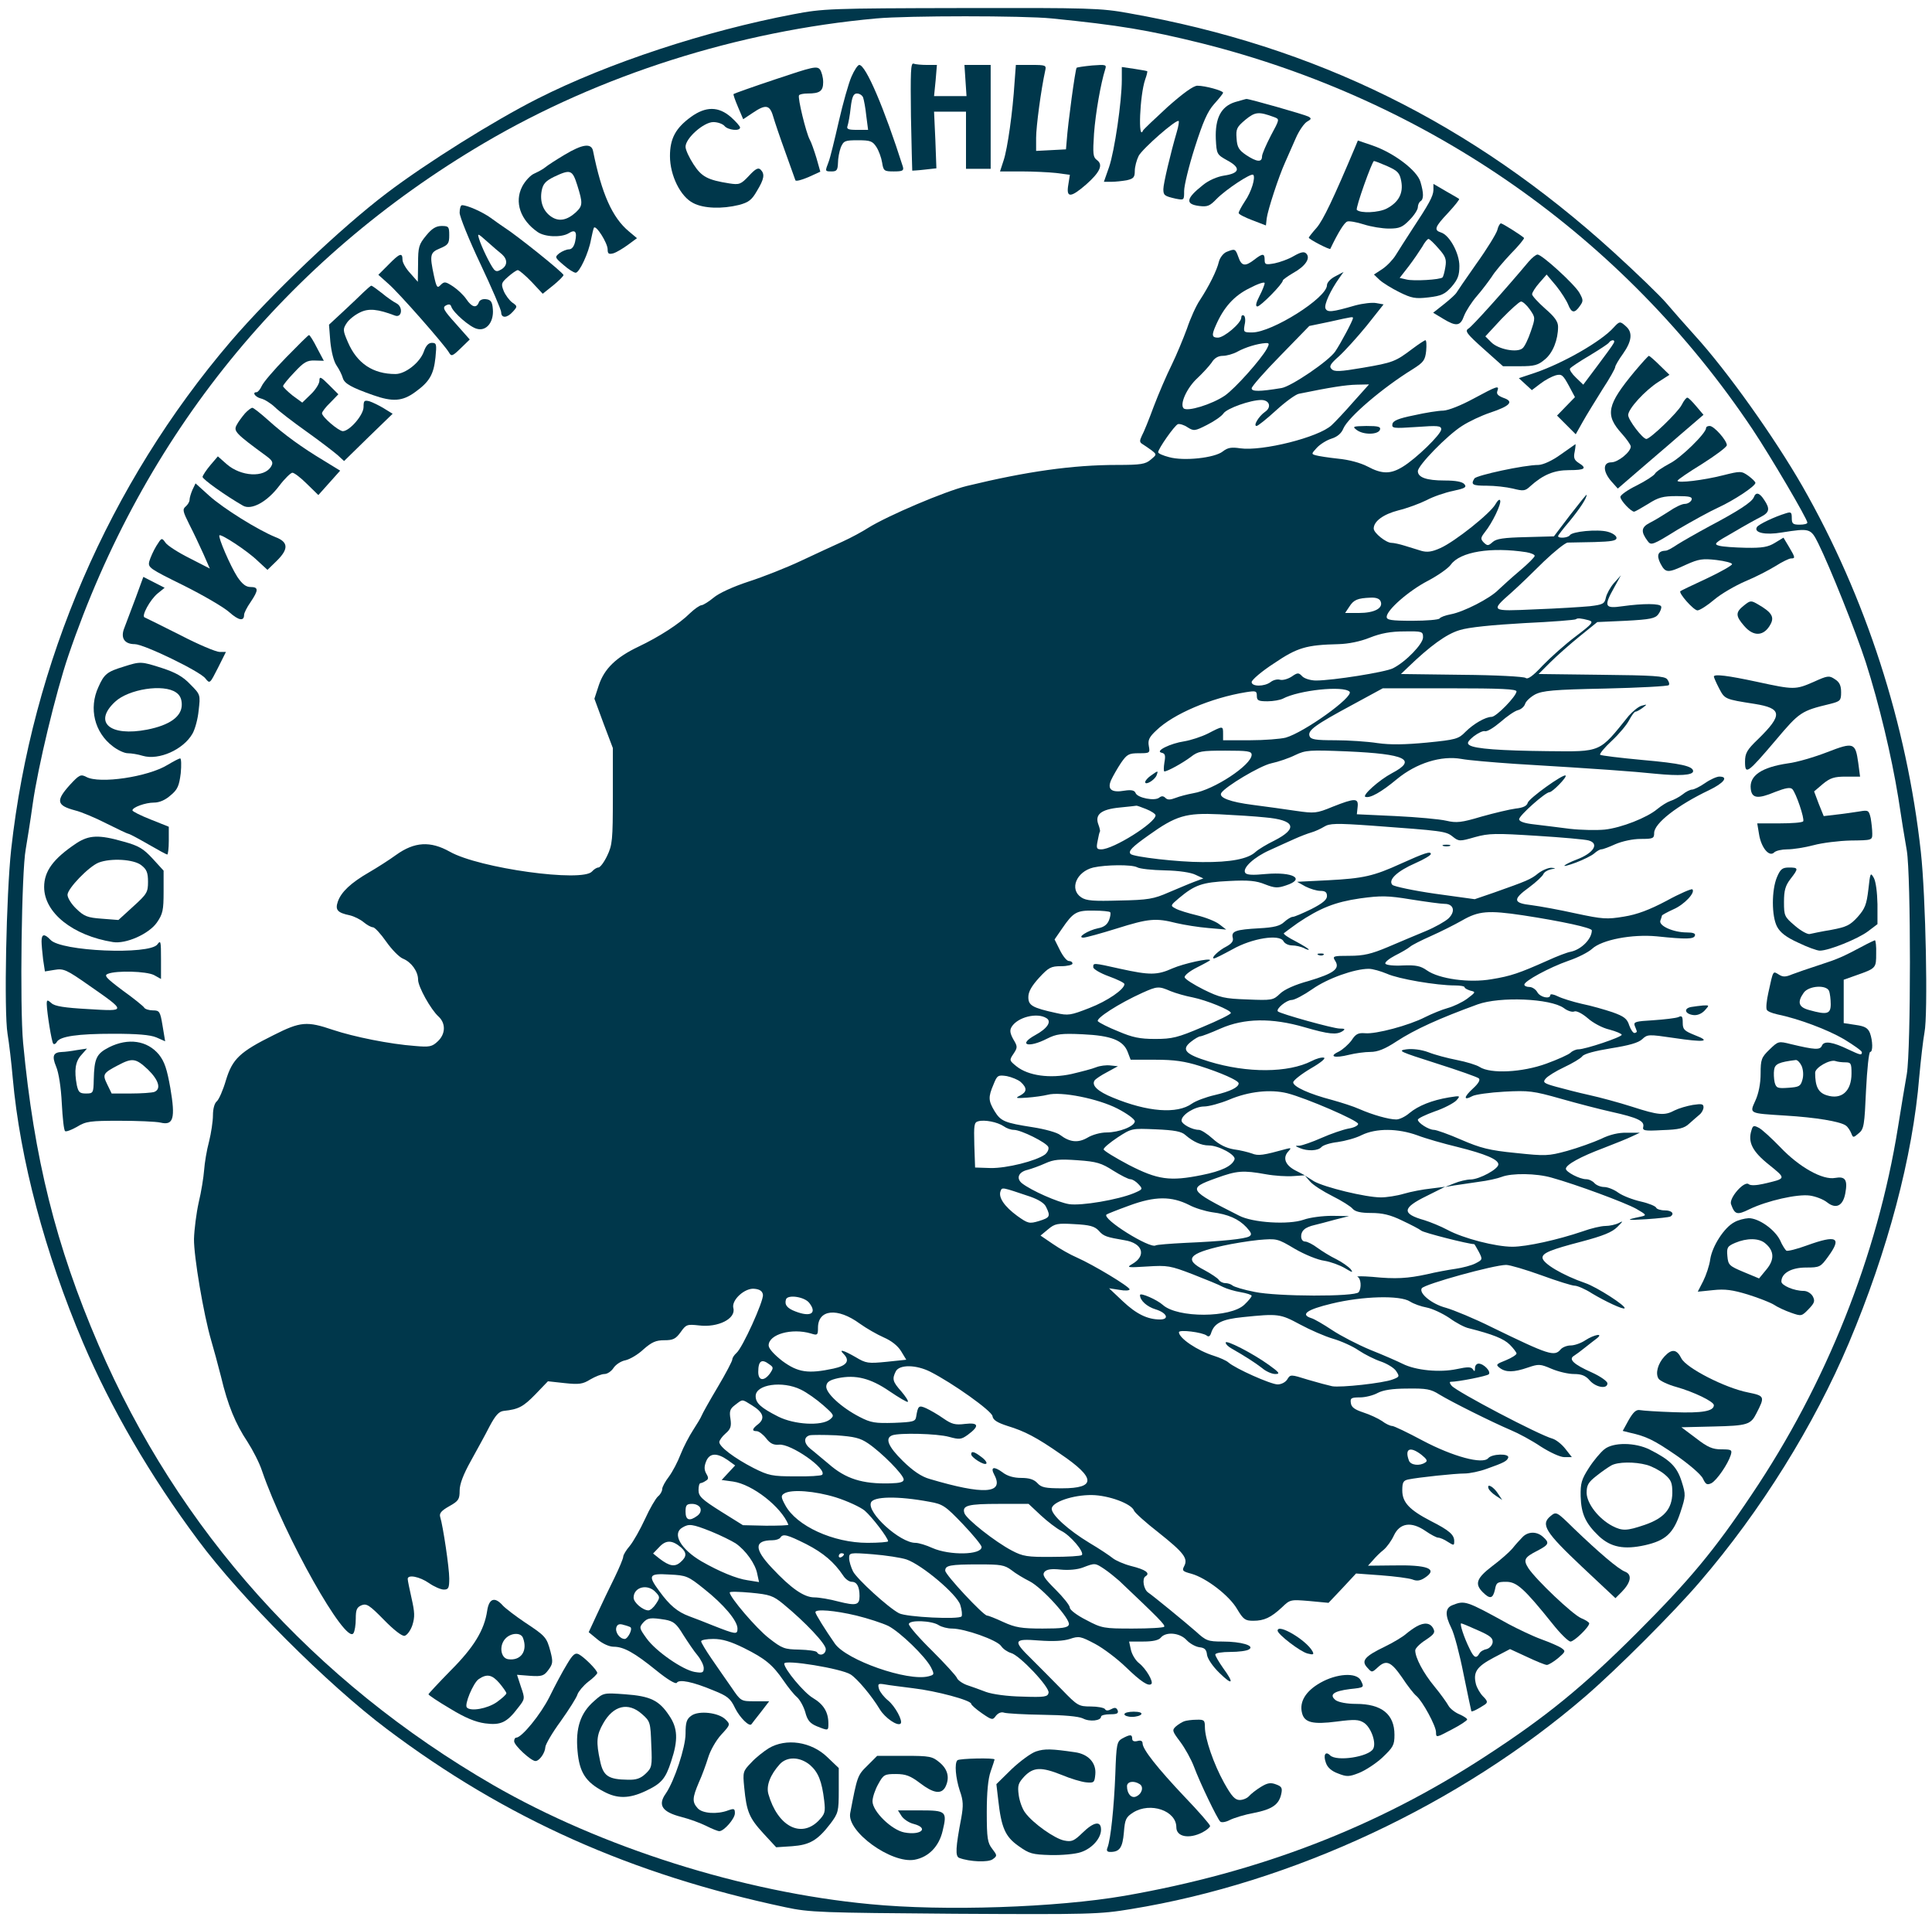 <svg version="1.0" xmlns="http://www.w3.org/2000/svg"
 width="744pt" height="738pt" viewBox="0 0 744 738"
 preserveAspectRatio="xMidYMid meet">
<g transform="translate(0,738) scale(0.1,-0.1)"
fill="#00374b" stroke="none">
<path d="M3055 7325 c-337 -64 -712 -187 -985 -325 -168 -85 -427 -247 -580
-363 -177 -134 -445 -389 -602 -572 -468 -548 -765 -1235 -845 -1955 -19 -176
-28 -624 -14 -710 6 -36 15 -112 20 -170 28 -313 124 -674 271 -1020 107 -251
258 -512 443 -760 164 -221 498 -555 727 -727 457 -344 941 -560 1535 -686 93
-20 137 -21 651 -25 520 -3 559 -2 679 18 622 101 1267 403 1749 818 121 104
343 326 442 442 235 273 440 603 574 920 149 353 246 717 271 1025 6 66 15
143 20 170 14 68 5 524 -14 695 -54 492 -212 981 -456 1408 -108 188 -290 444
-414 580 -38 42 -88 99 -111 126 -23 27 -114 115 -203 196 -546 496 -1146 792
-1865 919 -109 20 -153 21 -645 20 -504 -1 -534 -2 -648 -24z m995 -16 c261
-26 372 -45 575 -95 878 -220 1627 -744 2124 -1487 70 -105 211 -345 211 -359
0 -5 -13 -8 -30 -8 -26 0 -30 4 -30 26 0 22 -3 24 -22 18 -46 -14 -106 -43
-112 -53 -14 -22 32 -32 96 -21 108 17 111 16 140 -42 45 -91 144 -338 183
-458 51 -159 99 -360 125 -520 11 -74 26 -166 33 -205 16 -96 16 -764 0 -860
-7 -38 -22 -131 -34 -205 -79 -493 -276 -988 -564 -1415 -143 -214 -240 -330
-440 -530 -209 -209 -351 -325 -585 -477 -417 -272 -868 -446 -1390 -537 -261
-45 -693 -60 -980 -32 -490 46 -1035 219 -1450 458 -692 400 -1214 982 -1521
1696 -164 381 -248 718 -290 1162 -13 139 -6 660 10 745 5 30 18 109 27 175
20 142 89 429 137 570 289 849 838 1525 1601 1974 445 262 979 432 1511 480
120 11 567 11 675 0z"/>
<path d="M3508 6933 c2 -115 5 -209 5 -210 1 0 23 1 48 4 l45 5 -4 109 -5 109
62 0 61 0 0 -110 0 -110 48 0 47 0 0 200 0 200 -51 0 -50 0 4 -60 4 -60 -62 0
-63 0 6 60 5 60 -38 0 c-21 0 -44 2 -52 5 -11 4 -12 -33 -10 -202z"/>
<path d="M2987 7075 c-87 -29 -160 -55 -162 -57 -2 -2 6 -24 17 -50 l20 -47
36 24 c50 34 66 32 79 -12 6 -21 27 -83 47 -138 20 -55 37 -104 39 -109 2 -5
24 1 50 12 l46 21 -15 53 c-9 29 -20 61 -26 71 -14 26 -47 161 -41 170 2 4 17
7 33 7 47 0 60 9 60 44 0 18 -6 39 -12 48 -12 15 -28 11 -171 -37z"/>
<path d="M3279 7085 c-11 -25 -33 -103 -49 -173 -16 -70 -33 -140 -39 -155
-14 -37 -15 -37 12 -37 19 0 23 5 24 33 0 17 5 44 11 60 11 25 16 27 66 27 47
0 56 -3 71 -26 9 -14 19 -41 22 -60 5 -32 8 -34 45 -34 34 0 39 3 35 18 -72
226 -143 392 -168 392 -6 0 -19 -20 -30 -45z m45 -81 c3 -9 9 -40 12 -70 l7
-54 -43 0 c-34 0 -41 3 -36 16 3 9 9 40 12 70 5 42 11 54 24 54 10 0 21 -7 24
-16z"/>
<path d="M3907 7063 c-7 -113 -27 -255 -42 -300 l-14 -43 82 0 c45 0 106 -3
134 -6 l53 -7 -6 -38 c-9 -52 9 -51 69 1 54 48 66 76 41 94 -15 11 -16 24 -11
102 6 80 26 193 43 247 6 18 3 19 -50 15 -31 -3 -58 -7 -60 -9 -5 -4 -34 -218
-38 -279 l-3 -35 -57 -3 -58 -3 0 50 c0 44 19 186 35 259 5 21 2 22 -54 22
l-59 0 -5 -67z"/>
<path d="M4320 7072 c0 -82 -28 -274 -49 -335 l-20 -57 28 0 c16 0 43 3 60 6
26 6 31 11 31 36 0 16 7 42 15 58 15 28 146 143 154 134 2 -2 -1 -21 -7 -41
-24 -82 -52 -200 -52 -221 0 -24 4 -27 48 -37 32 -6 32 -6 32 30 0 20 18 95
41 167 32 100 49 139 75 168 19 21 34 40 34 43 0 8 -69 27 -99 27 -15 0 -54
-28 -115 -82 -50 -46 -92 -86 -94 -90 -20 -46 -13 135 8 196 6 16 9 30 8 32
-2 1 -24 5 -50 9 l-48 7 0 -50z"/>
<path d="M4756 6987 c-54 -17 -77 -62 -74 -142 3 -59 4 -60 45 -83 52 -28 48
-49 -13 -58 -26 -4 -59 -18 -81 -36 -66 -52 -70 -74 -15 -81 32 -4 41 0 67 27
35 36 133 101 141 93 10 -10 -7 -66 -32 -102 -13 -20 -24 -40 -24 -45 0 -5 24
-17 53 -28 l52 -20 3 27 c4 32 46 161 71 216 10 22 28 64 41 93 13 30 33 58
44 64 16 9 17 12 5 19 -15 8 -230 69 -239 68 -3 0 -22 -6 -44 -12z m151 -58
c21 -8 21 -8 -13 -71 -18 -35 -34 -71 -34 -80 0 -24 -20 -22 -61 5 -28 19 -35
30 -37 64 -3 37 1 44 34 72 38 31 51 32 111 10z"/>
<path d="M2661 6930 c-59 -43 -81 -83 -81 -151 0 -75 41 -157 90 -181 40 -21
111 -23 176 -7 37 10 49 19 69 54 28 46 31 65 14 82 -9 9 -20 3 -45 -24 -31
-33 -37 -35 -76 -29 -82 13 -106 25 -137 73 -17 26 -31 56 -31 68 0 33 70 95
107 95 17 0 36 -7 43 -15 13 -16 60 -21 60 -6 0 5 -16 23 -35 40 -48 42 -97
42 -154 1z"/>
<path d="M5220 6817 c-86 -204 -124 -283 -149 -313 -17 -19 -31 -37 -31 -39 0
-6 81 -48 83 -43 31 65 54 101 65 105 7 3 36 -2 64 -11 28 -9 71 -16 97 -16
40 0 52 5 79 33 18 18 32 40 32 49 0 9 5 20 10 23 13 8 13 31 0 75 -13 44
-103 112 -185 140 l-56 19 -9 -22z m123 -77 c40 -18 47 -26 53 -57 9 -47 -10
-82 -56 -106 -31 -16 -101 -19 -115 -5 -6 6 59 188 66 188 4 0 27 -9 52 -20z"/>
<path d="M2174 6784 c-32 -19 -66 -41 -74 -48 -8 -7 -27 -17 -42 -24 -15 -6
-36 -29 -47 -50 -31 -60 -7 -129 59 -175 28 -20 92 -22 120 -5 25 16 33 6 25
-31 -4 -20 -13 -31 -24 -31 -9 0 -26 -7 -37 -15 -18 -15 -18 -16 16 -45 19
-17 40 -30 47 -30 14 0 50 76 59 128 4 20 9 41 11 45 8 13 53 -59 53 -83 0
-17 4 -20 23 -15 12 4 37 19 56 33 l34 25 -31 26 c-64 53 -105 145 -138 309
-6 32 -40 28 -110 -14z m49 -117 c22 -70 21 -79 -5 -104 -34 -31 -65 -37 -94
-18 -32 21 -46 58 -38 101 5 26 15 37 47 53 64 30 71 28 90 -32z"/>
<path d="M5520 6648 c-1 -24 -17 -53 -85 -156 -22 -34 -49 -76 -60 -94 -11
-18 -34 -42 -52 -54 l-32 -21 22 -21 c12 -11 46 -32 76 -47 47 -23 61 -26 112
-20 50 6 63 12 89 41 24 28 30 44 30 80 0 49 -38 119 -71 129 -28 9 -24 21 28
76 25 27 44 51 42 53 -2 2 -25 15 -51 30 l-48 28 0 -24z m20 -225 c27 -30 31
-42 26 -71 -3 -19 -8 -37 -11 -40 -9 -9 -112 -15 -139 -8 l-26 6 35 45 c19 25
42 59 52 75 9 17 20 30 24 30 4 0 21 -16 39 -37z"/>
<path d="M1770 6561 c0 -15 36 -104 80 -197 44 -93 80 -177 80 -186 0 -24 23
-23 45 2 18 20 18 21 -2 35 -11 8 -26 28 -33 44 -11 28 -10 32 16 55 16 14 33
26 38 26 5 0 29 -20 53 -45 l43 -46 40 32 c22 18 40 36 40 40 0 9 -184 156
-229 184 -9 6 -32 22 -51 36 -32 23 -90 49 -111 49 -5 0 -9 -13 -9 -29z m163
-160 c22 -20 22 -43 -2 -58 -15 -9 -21 -9 -29 0 -14 17 -48 87 -57 117 -7 23
-6 23 31 -10 21 -19 47 -41 57 -49z"/>
<path d="M5766 6494 c-4 -14 -40 -73 -81 -130 -40 -57 -75 -108 -77 -112 -2
-4 -22 -23 -46 -42 l-43 -34 38 -23 c51 -31 67 -29 81 11 7 18 29 53 50 77 21
24 46 58 57 74 10 17 43 56 73 88 31 31 53 59 51 61 -13 12 -83 56 -89 56 -4
0 -11 -12 -14 -26z"/>
<path d="M1641 6473 c-28 -34 -31 -44 -31 -108 l-1 -70 -29 33 c-17 18 -30 41
-30 52 0 29 -11 25 -54 -19 l-39 -39 38 -34 c41 -35 217 -236 234 -265 9 -16
13 -15 45 16 l35 34 -54 61 c-47 52 -52 62 -38 70 12 6 18 5 21 -5 8 -23 72
-79 99 -85 36 -10 65 26 61 75 -2 29 -8 37 -26 39 -13 2 -25 -3 -28 -12 -9
-24 -27 -19 -48 12 -10 15 -33 37 -51 49 -29 19 -34 20 -48 6 -13 -14 -16 -10
-26 36 -17 80 -15 89 24 105 31 13 35 19 35 50 0 33 -2 36 -29 36 -22 0 -38
-10 -60 -37z"/>
<path d="M4723 6410 c-12 -5 -25 -22 -29 -37 -8 -35 -39 -96 -73 -148 -15 -22
-37 -71 -50 -110 -14 -38 -40 -101 -59 -140 -19 -38 -50 -110 -69 -160 -18
-49 -39 -101 -46 -113 -9 -19 -9 -25 3 -32 8 -5 24 -16 35 -24 20 -16 20 -16
-4 -36 -20 -17 -38 -20 -128 -20 -173 0 -349 -25 -580 -81 -85 -21 -304 -114
-381 -162 -20 -13 -64 -37 -97 -52 -33 -15 -105 -48 -160 -74 -55 -26 -146
-62 -202 -80 -61 -20 -115 -45 -135 -62 -18 -15 -39 -28 -46 -29 -7 0 -27 -14
-45 -31 -41 -41 -119 -91 -199 -129 -86 -41 -131 -85 -152 -148 l-17 -52 35
-95 36 -95 0 -185 c0 -170 -2 -188 -22 -230 -12 -25 -27 -45 -34 -45 -6 0 -17
-7 -24 -15 -36 -43 -435 12 -548 76 -75 42 -136 38 -206 -12 -26 -19 -73 -49
-104 -67 -71 -41 -108 -76 -121 -113 -11 -32 -2 -43 46 -53 17 -4 41 -16 54
-27 12 -10 28 -19 35 -19 7 0 30 -25 51 -55 21 -30 50 -60 65 -66 32 -13 58
-49 58 -81 0 -27 49 -115 79 -142 28 -26 27 -67 -3 -95 -22 -21 -32 -23 -88
-18 -96 7 -235 35 -316 62 -100 34 -125 32 -228 -20 -131 -65 -159 -92 -184
-174 -11 -38 -27 -74 -35 -81 -9 -7 -15 -29 -15 -54 0 -23 -7 -69 -15 -101 -9
-33 -17 -82 -19 -110 -2 -27 -11 -84 -21 -125 -9 -41 -17 -104 -18 -140 -1
-66 37 -291 66 -390 9 -30 26 -93 38 -140 26 -110 56 -182 102 -251 20 -31 46
-81 56 -112 87 -253 323 -671 352 -625 5 7 9 32 9 56 0 35 4 44 23 52 19 7 30
0 85 -56 38 -39 70 -64 80 -62 9 2 23 20 30 41 10 32 9 50 -3 103 -8 36 -15
69 -15 75 0 18 46 9 82 -16 20 -14 46 -25 57 -25 18 0 21 6 21 43 0 41 -24
202 -35 237 -4 14 5 24 35 41 36 20 40 27 40 60 0 25 14 62 43 114 23 42 56
101 72 133 23 43 36 58 55 60 57 6 75 16 121 63 l49 51 64 -7 c56 -6 70 -4 99
14 19 11 43 21 55 21 11 0 27 11 35 24 9 13 29 26 46 29 17 4 48 22 69 42 32
28 48 35 80 35 34 0 44 5 63 31 21 30 25 31 71 26 73 -9 143 26 132 67 -8 31
45 79 82 74 20 -2 30 -9 32 -23 3 -24 -79 -205 -102 -224 -9 -8 -16 -19 -16
-25 0 -6 -25 -54 -56 -106 -31 -52 -59 -102 -62 -110 -3 -8 -18 -33 -33 -56
-15 -23 -37 -65 -48 -93 -11 -29 -31 -67 -45 -86 -14 -18 -26 -40 -26 -48 0
-8 -7 -21 -16 -28 -9 -8 -32 -47 -50 -87 -19 -41 -45 -87 -59 -104 -14 -16
-25 -35 -25 -41 0 -7 -15 -43 -34 -82 -19 -38 -49 -101 -67 -140 l-32 -69 34
-28 c19 -16 45 -28 62 -28 39 0 80 -23 164 -91 43 -35 75 -54 79 -48 9 15 62
4 141 -29 55 -22 66 -31 84 -69 18 -36 55 -73 63 -61 1 2 17 22 35 45 l33 43
-55 0 c-54 0 -54 0 -90 53 -20 28 -54 78 -77 111 -22 32 -40 62 -40 67 0 5 21
9 47 9 35 0 67 -10 118 -35 82 -41 110 -64 152 -125 17 -25 40 -54 52 -64 12
-11 26 -37 32 -58 8 -31 18 -43 44 -54 45 -18 45 -18 45 10 0 44 -18 74 -60
99 -34 20 -110 111 -110 132 0 17 221 -19 256 -42 26 -17 80 -81 112 -134 20
-33 68 -66 80 -55 10 10 -21 67 -48 89 -15 12 -31 32 -35 44 -6 21 -3 22 22
18 15 -3 65 -9 111 -15 86 -10 222 -46 222 -60 0 -4 18 -20 41 -36 39 -27 42
-27 54 -10 9 11 21 16 32 12 10 -3 77 -7 148 -8 82 -1 138 -6 155 -14 26 -14
70 -9 70 7 0 5 16 9 35 9 26 0 33 3 29 15 -5 11 -11 12 -24 5 -13 -7 -21 -7
-25 0 -3 5 -28 10 -55 10 -46 0 -51 3 -111 65 -35 36 -88 89 -116 117 -74 72
-71 80 28 72 54 -4 94 -2 119 6 35 12 42 10 97 -19 32 -17 86 -58 118 -89 59
-57 88 -76 99 -65 8 9 -21 59 -48 80 -13 10 -27 33 -31 51 l-7 32 55 0 c36 0
59 5 67 15 20 24 73 19 99 -9 13 -14 35 -26 50 -28 20 -2 27 -9 29 -29 2 -15
22 -45 48 -70 51 -50 58 -41 14 19 -16 23 -30 46 -30 52 0 6 26 10 58 10 31 0
64 4 72 10 23 14 -30 30 -102 30 -56 0 -64 3 -102 38 -41 36 -168 140 -185
151 -17 12 -24 53 -10 62 20 12 1 26 -56 40 -27 7 -59 21 -70 30 -11 9 -51 36
-90 59 -81 49 -145 107 -145 131 0 26 83 54 155 53 64 -1 152 -33 162 -60 3
-8 45 -46 94 -84 98 -78 115 -100 99 -130 -9 -17 -6 -20 28 -29 57 -16 146
-84 176 -136 24 -40 31 -45 62 -45 42 0 68 12 111 52 31 30 33 30 105 24 l74
-7 53 56 53 57 96 -7 c53 -4 107 -11 121 -16 17 -7 30 -5 47 6 54 35 12 51
-124 48 l-94 -1 19 21 c10 12 28 30 41 40 13 11 31 36 40 56 23 48 67 54 121
17 20 -14 43 -26 49 -26 7 0 24 -7 37 -16 24 -15 25 -15 25 3 0 24 -19 41 -90
77 -83 43 -110 72 -110 118 0 31 4 38 23 42 38 8 180 23 217 23 19 0 58 8 85
18 68 24 78 30 83 43 5 17 -63 15 -77 -2 -21 -25 -136 6 -253 68 -58 31 -110
56 -117 56 -7 0 -25 8 -39 19 -15 10 -47 25 -72 33 -33 11 -46 20 -48 36 -3
19 1 22 35 22 21 0 52 8 68 17 21 11 56 17 115 17 73 1 90 -2 123 -23 46 -28
202 -106 275 -137 29 -12 81 -40 115 -63 36 -23 75 -41 91 -41 l29 0 -25 32
c-14 18 -36 35 -49 39 -52 14 -370 181 -389 204 -7 8 -9 15 -4 15 29 0 140 22
147 29 10 10 -19 41 -39 41 -8 0 -14 -8 -14 -17 0 -13 -2 -15 -8 -5 -7 10 -20
10 -62 1 -66 -14 -158 -5 -208 20 -20 10 -77 35 -125 54 -48 20 -114 54 -147
76 -33 22 -69 43 -80 46 -44 14 -18 33 78 56 119 29 264 33 302 8 14 -9 42
-19 64 -23 21 -4 60 -22 87 -40 26 -19 60 -37 76 -40 91 -23 134 -40 157 -63
14 -14 26 -30 26 -34 0 -5 -19 -17 -41 -26 -38 -15 -40 -17 -23 -30 23 -17 53
-17 108 2 41 14 47 14 91 -5 26 -11 64 -20 86 -20 29 0 45 -6 61 -25 24 -27
68 -34 68 -11 0 8 -27 27 -60 42 -70 31 -91 51 -69 64 8 5 27 19 43 32 16 13
36 28 45 35 28 22 -10 15 -44 -7 -16 -11 -42 -20 -56 -20 -15 0 -32 -7 -39
-15 -24 -29 -45 -22 -265 85 -66 33 -146 66 -177 75 -54 14 -105 56 -93 75 10
16 278 90 325 90 14 0 75 -18 136 -40 60 -22 118 -40 128 -40 10 0 41 -13 67
-30 50 -30 120 -63 125 -57 8 8 -107 82 -151 97 -87 30 -165 76 -165 98 0 18
32 31 151 62 83 22 117 36 137 56 23 23 24 25 5 15 -12 -6 -35 -11 -51 -11
-16 0 -55 -9 -88 -21 -94 -32 -215 -59 -270 -59 -64 0 -189 32 -250 65 -26 14
-66 30 -88 37 -89 25 -87 47 7 93 l72 36 -55 -7 c-30 -3 -77 -12 -104 -20 -27
-8 -67 -14 -88 -14 -59 0 -218 39 -258 62 l-35 22 20 -23 c11 -13 50 -38 86
-56 36 -18 71 -40 78 -49 10 -11 31 -16 71 -16 43 0 74 -7 119 -29 34 -16 67
-33 74 -39 9 -8 182 -52 204 -52 1 0 9 -13 18 -30 15 -29 14 -30 -13 -44 -15
-8 -50 -17 -77 -21 -28 -4 -77 -13 -110 -21 -74 -16 -120 -19 -210 -10 -38 3
-64 3 -57 0 13 -6 16 -43 4 -59 -13 -18 -314 -17 -400 1 -42 8 -81 20 -86 25
-6 5 -18 9 -28 9 -9 0 -21 6 -25 13 -4 6 -29 23 -55 37 -80 41 -62 64 72 94
36 8 97 18 136 22 71 6 73 6 140 -34 38 -22 89 -43 114 -46 24 -4 60 -17 80
-29 28 -17 32 -18 21 -3 -8 9 -33 27 -55 38 -23 11 -55 31 -73 44 -17 13 -39
24 -47 24 -19 0 -21 33 -3 47 6 6 23 13 37 16 14 3 50 13 80 21 l55 14 -65 1
c-36 0 -85 -6 -110 -15 -57 -20 -196 -12 -249 16 -196 99 -199 104 -88 144 80
29 103 31 192 15 33 -6 81 -9 105 -7 l45 3 -37 19 c-40 21 -50 50 -25 75 10
11 8 12 -8 8 -91 -25 -109 -28 -134 -18 -14 5 -46 13 -70 16 -29 5 -56 18 -81
41 -21 19 -45 34 -53 34 -26 0 -67 22 -67 36 0 22 51 54 87 54 18 0 62 12 96
26 75 32 159 41 224 25 74 -19 273 -105 273 -118 0 -7 -17 -15 -37 -18 -21 -4
-68 -20 -104 -36 -36 -16 -74 -29 -85 -30 -18 0 -18 -1 1 -9 31 -13 71 -11 84
4 6 7 34 16 62 19 28 4 70 15 93 27 56 27 139 26 214 -1 31 -12 101 -32 155
-45 108 -27 157 -48 157 -67 0 -18 -72 -57 -106 -58 -16 0 -45 -7 -64 -15
l-35 -14 35 6 c19 3 62 9 95 14 33 4 73 13 88 19 39 15 133 14 192 -3 94 -26
283 -96 326 -120 40 -23 41 -25 18 -30 -62 -13 -58 -15 21 -10 47 3 88 8 92
10 18 11 6 24 -21 24 -16 0 -31 5 -33 10 -2 6 -28 17 -59 24 -31 7 -70 22 -87
34 -16 12 -41 22 -55 22 -13 0 -30 7 -37 15 -7 8 -21 15 -32 15 -25 0 -78 28
-78 40 0 16 57 47 145 80 44 17 94 37 110 45 l30 14 -49 0 c-32 1 -67 -7 -101
-24 -29 -13 -87 -34 -130 -46 -73 -20 -84 -20 -198 -8 -102 10 -136 19 -210
51 -48 21 -96 38 -105 38 -20 0 -62 27 -62 39 0 5 29 19 65 32 36 12 73 32 83
42 17 19 16 19 -28 12 -66 -11 -118 -32 -152 -60 -16 -14 -39 -25 -51 -25 -29
0 -92 18 -142 40 -22 10 -69 25 -105 35 -88 23 -150 51 -150 68 0 7 30 31 67
53 40 23 60 40 51 42 -9 2 -30 -4 -47 -13 -90 -46 -248 -47 -395 -2 -92 28
-108 46 -70 76 15 12 31 21 36 21 5 0 40 13 78 30 91 40 197 42 324 5 93 -27
123 -30 146 -15 12 8 9 10 -11 10 -25 0 -229 57 -238 66 -9 9 33 44 53 44 11
0 47 19 80 42 58 41 162 78 217 78 15 0 46 -9 70 -19 44 -20 191 -45 262 -45
20 0 37 -3 37 -7 0 -4 10 -9 22 -13 22 -5 21 -6 -12 -31 -19 -14 -53 -30 -75
-36 -22 -6 -61 -22 -87 -35 -62 -32 -190 -66 -231 -62 -26 2 -36 -2 -52 -27
-12 -16 -34 -36 -50 -44 -40 -19 -16 -26 40 -12 24 6 61 11 82 11 28 0 56 11
100 40 72 47 165 89 313 143 86 31 280 23 332 -14 14 -11 33 -17 41 -13 8 3
30 -8 51 -26 20 -18 57 -38 84 -44 26 -7 47 -16 47 -20 0 -9 -140 -56 -167
-56 -9 0 -23 -6 -30 -13 -7 -7 -49 -26 -93 -42 -93 -34 -215 -40 -257 -13 -12
8 -52 20 -88 27 -36 7 -85 20 -110 30 -27 10 -60 14 -84 11 -36 -5 -26 -9 115
-54 85 -27 159 -53 164 -58 6 -6 -2 -20 -23 -39 -36 -33 -37 -48 -2 -29 11 6
67 14 123 17 94 5 111 3 217 -27 63 -18 152 -41 197 -51 99 -22 126 -35 121
-57 -4 -15 4 -17 74 -13 64 2 84 7 103 25 13 11 30 27 39 34 9 7 16 20 16 29
0 13 -7 14 -41 9 -23 -4 -54 -13 -70 -21 -39 -21 -62 -19 -164 14 -50 16 -124
36 -165 45 -41 9 -99 24 -128 32 -47 13 -52 17 -40 31 7 9 39 29 71 44 32 15
64 34 70 42 7 10 50 21 111 31 69 11 105 21 120 35 20 19 25 19 120 5 120 -18
147 -14 84 10 -42 17 -48 22 -48 48 0 25 -3 29 -17 22 -10 -4 -53 -9 -96 -12
-68 -4 -77 -6 -72 -21 4 -9 7 -18 8 -21 1 -3 -2 -6 -8 -7 -5 -2 -15 12 -21 29
-8 26 -20 35 -65 51 -30 10 -82 25 -117 32 -35 8 -77 21 -93 29 -16 8 -29 10
-29 5 0 -17 -39 -9 -50 11 -6 11 -20 20 -30 20 -11 0 -20 4 -20 9 0 14 96 66
170 92 36 12 77 33 91 46 38 35 154 57 249 48 115 -12 143 -11 147 3 3 8 -7
12 -31 12 -53 0 -110 26 -102 46 3 8 6 17 6 19 0 2 20 13 44 24 42 18 86 65
73 77 -3 3 -48 -16 -99 -44 -66 -35 -114 -53 -164 -61 -66 -11 -82 -10 -185
12 -63 14 -140 28 -171 32 -72 8 -74 22 -9 69 27 20 51 43 54 50 3 8 16 16 29
19 21 4 21 4 2 6 -12 0 -34 -9 -50 -21 -29 -24 -45 -30 -172 -75 l-73 -25
-152 21 c-84 12 -158 28 -165 34 -18 19 18 53 89 84 32 14 59 30 59 35 0 12
-24 4 -115 -37 -105 -48 -145 -57 -280 -64 l-120 -6 32 -18 c18 -9 43 -17 58
-17 18 0 25 -5 25 -20 0 -14 -17 -28 -60 -50 -33 -16 -65 -30 -72 -30 -6 0
-21 -9 -33 -20 -16 -15 -39 -21 -96 -24 -90 -5 -108 -11 -102 -36 4 -13 -4
-23 -24 -34 -30 -15 -62 -46 -48 -46 5 0 36 16 71 35 76 43 180 59 196 32 5
-10 20 -17 34 -17 14 0 34 -5 45 -10 10 -6 19 -8 19 -6 0 3 -23 17 -51 32 -28
14 -48 28 -45 31 3 3 27 20 53 39 86 58 144 81 240 95 81 11 106 11 197 -4 57
-9 115 -17 129 -17 35 0 43 -29 15 -56 -13 -12 -52 -34 -88 -49 -36 -15 -101
-42 -145 -61 -64 -27 -94 -34 -148 -34 -64 0 -67 -1 -55 -20 19 -30 -6 -48
-103 -77 -52 -14 -94 -33 -110 -49 -26 -25 -31 -26 -126 -22 -88 3 -105 7
-168 38 -38 19 -71 40 -73 47 -2 7 19 24 47 38 28 14 51 27 51 28 0 10 -102
-13 -144 -31 -60 -27 -88 -27 -202 -2 -107 24 -104 23 -104 6 0 -7 27 -23 60
-35 33 -12 60 -25 60 -30 0 -20 -65 -65 -135 -92 -72 -28 -81 -30 -129 -19
-91 20 -106 29 -106 61 0 21 13 43 41 74 37 40 46 45 85 45 24 0 44 5 44 10 0
6 -6 10 -14 10 -8 0 -23 19 -34 41 l-21 42 29 42 c43 63 56 70 121 69 33 0 61
-3 64 -6 3 -3 1 -17 -4 -30 -7 -18 -20 -28 -43 -32 -38 -8 -83 -36 -56 -36 9
0 67 16 128 35 124 39 151 41 230 21 30 -7 86 -16 123 -19 l69 -6 -26 20 c-15
12 -54 27 -87 35 -33 8 -70 19 -82 26 -21 11 -20 12 13 40 61 51 89 61 192 66
76 4 106 1 140 -13 36 -14 48 -15 80 -4 77 25 28 53 -77 44 -51 -5 -75 -4 -80
5 -11 18 34 60 95 87 30 14 73 33 95 43 22 10 51 21 65 25 14 4 36 14 49 22
21 13 45 14 185 4 271 -20 284 -21 310 -42 24 -19 27 -19 86 -2 54 15 80 15
238 5 97 -6 187 -14 200 -18 42 -12 19 -49 -48 -74 -19 -7 -39 -17 -45 -22 -5
-5 14 0 44 11 29 11 61 27 70 35 10 9 22 16 28 16 6 0 30 9 54 20 26 11 66 20
97 20 48 0 52 2 52 23 0 37 90 107 212 165 56 27 76 52 39 52 -10 0 -35 -11
-55 -25 -20 -14 -43 -25 -50 -25 -7 0 -24 -8 -37 -19 -13 -10 -34 -21 -47 -25
-12 -4 -34 -18 -50 -31 -39 -33 -138 -72 -202 -79 -30 -3 -91 -2 -135 3 -44 6
-106 13 -137 17 -37 4 -58 11 -58 20 0 14 101 104 117 104 11 0 68 58 62 64
-8 8 -142 -88 -146 -105 -3 -12 -18 -19 -46 -22 -23 -3 -82 -17 -132 -31 -77
-23 -96 -25 -135 -16 -25 6 -112 14 -195 18 l-150 7 3 28 c4 35 -10 35 -96 1
-63 -26 -70 -26 -141 -16 -42 6 -117 17 -166 23 -87 11 -133 28 -122 46 16 25
148 104 192 114 28 6 69 20 93 32 40 19 54 20 201 14 225 -10 270 -32 171 -84
-49 -26 -116 -86 -102 -91 18 -6 61 18 121 68 75 62 171 92 249 78 26 -5 119
-13 207 -19 332 -20 453 -29 540 -38 91 -9 145 -6 145 10 0 19 -47 30 -195 43
-86 8 -160 17 -163 20 -3 4 17 28 45 54 28 26 58 62 67 80 9 17 20 32 24 32 5
0 17 7 28 15 18 14 18 14 -4 8 -12 -3 -34 -21 -50 -39 -115 -143 -103 -138
-312 -136 -182 2 -280 9 -301 23 -11 7 -8 14 16 34 17 13 36 22 43 20 8 -3 34
13 60 35 25 22 55 43 68 46 12 3 24 14 27 24 3 10 20 26 38 36 29 15 71 19
271 23 130 3 240 9 244 13 4 4 1 14 -6 23 -10 12 -53 15 -254 17 l-241 3 45
45 c25 25 76 70 113 100 l68 55 111 5 c93 5 112 9 124 25 8 11 13 24 11 30 -4
12 -69 12 -149 1 -69 -10 -73 -1 -32 72 l26 47 -27 -30 c-14 -16 -28 -42 -31
-56 -5 -24 -12 -27 -62 -33 -32 -3 -126 -9 -210 -12 -174 -8 -174 -8 -90 66
28 25 83 78 123 118 41 39 82 72 92 73 10 0 56 1 103 2 66 2 85 5 85 16 0 8
-15 19 -35 24 -38 10 -137 1 -145 -14 -7 -10 -45 -13 -45 -3 0 3 20 29 44 57
40 49 66 88 66 102 0 3 -28 -32 -63 -77 l-63 -83 -109 -3 c-84 -2 -113 -6
-127 -19 -17 -15 -20 -15 -34 -2 -13 14 -13 18 4 40 29 36 64 109 59 122 -2 7
-10 0 -18 -14 -19 -35 -156 -144 -212 -169 -33 -15 -51 -17 -73 -11 -16 5 -45
14 -65 20 -19 6 -42 11 -51 11 -20 0 -68 38 -68 55 0 28 37 55 95 70 33 8 82
26 108 39 26 14 73 30 103 36 46 10 53 14 43 26 -8 9 -32 14 -76 14 -70 0
-103 12 -103 36 0 22 113 138 170 174 26 17 75 40 108 51 78 26 93 43 52 57
-21 8 -28 15 -24 26 9 24 -1 20 -92 -29 -48 -26 -96 -45 -116 -46 -18 0 -69
-8 -113 -18 -60 -12 -81 -21 -83 -34 -3 -16 4 -17 92 -11 83 6 96 5 96 -9 0
-19 -97 -113 -148 -144 -47 -29 -80 -29 -136 1 -27 14 -71 26 -113 30 -37 4
-76 10 -86 13 -18 5 -17 6 4 29 12 13 37 29 56 35 23 7 39 21 46 39 19 44 151
157 268 229 41 26 47 34 51 70 2 23 1 41 -3 41 -3 0 -26 -15 -50 -33 -65 -49
-74 -53 -191 -73 -88 -15 -110 -16 -120 -5 -11 10 -5 20 28 49 23 21 71 74
107 118 l65 82 -28 5 c-15 3 -51 -1 -81 -9 -90 -26 -108 -28 -115 -11 -5 15
19 68 53 116 l17 24 -32 -17 c-18 -9 -32 -24 -32 -34 0 -49 -212 -182 -288
-182 -33 0 -34 1 -29 30 4 16 2 32 -3 35 -6 3 -10 0 -10 -8 0 -21 -66 -77 -90
-77 -23 0 -25 9 -8 47 30 69 70 114 129 143 32 17 59 26 59 20 0 -6 -9 -29
-20 -50 -14 -27 -16 -40 -8 -40 12 0 98 87 98 100 0 3 18 16 40 29 47 26 68
57 50 75 -8 8 -20 6 -48 -10 -20 -12 -54 -24 -74 -28 -34 -6 -38 -5 -38 14 0
25 -8 25 -40 0 -35 -27 -49 -25 -61 10 -12 33 -13 33 -46 20z m487 -255 c0 -9
-47 -97 -68 -128 -25 -37 -170 -135 -207 -141 -85 -14 -115 -14 -115 -1 0 7
50 64 111 126 l111 114 77 16 c94 21 91 20 91 14z m-331 -117 c-23 -42 -122
-153 -162 -181 -50 -34 -145 -63 -159 -49 -16 16 13 80 54 117 20 19 44 45 54
59 10 17 25 26 43 26 14 0 40 7 56 16 31 17 77 31 108 33 15 1 16 -2 6 -21z
m333 -205 c-33 -38 -71 -78 -84 -90 -50 -47 -268 -101 -352 -89 -33 5 -48 3
-67 -12 -31 -25 -150 -38 -207 -22 -23 6 -42 14 -42 19 0 13 63 103 76 108 7
2 24 -3 37 -12 24 -15 28 -15 75 9 28 14 57 34 64 45 14 19 103 51 145 51 32
0 41 -28 14 -46 -24 -17 -46 -54 -32 -54 5 0 39 27 75 60 36 33 76 62 88 64
122 25 180 34 222 35 l48 1 -60 -67z m666 -579 c17 -3 32 -9 32 -14 0 -5 -25
-30 -57 -57 -31 -26 -68 -60 -83 -74 -32 -33 -134 -85 -183 -94 -21 -4 -40
-11 -43 -16 -3 -5 -50 -9 -105 -9 -82 0 -99 3 -99 15 0 26 84 100 159 139 38
20 78 48 88 62 36 50 155 69 291 48z m-561 -190 c10 -26 -25 -44 -84 -44 l-53
0 16 24 c17 27 32 33 82 35 22 1 35 -4 39 -15z m801 -72 c20 -6 16 -12 -50
-62 -40 -30 -97 -81 -127 -112 -38 -41 -58 -55 -66 -48 -7 5 -112 11 -246 12
l-234 3 26 25 c86 83 149 129 200 144 34 11 126 20 249 27 107 5 196 12 199
15 5 5 19 4 49 -4z m-638 -66 c0 -25 -66 -94 -116 -119 -30 -15 -232 -47 -296
-47 -20 0 -44 7 -53 16 -14 15 -18 15 -41 -1 -14 -9 -34 -15 -45 -12 -10 3
-26 -1 -36 -9 -24 -18 -73 -18 -73 0 0 8 38 41 86 72 90 61 124 71 249 74 37
1 83 10 120 25 43 17 81 24 133 24 69 1 72 0 72 -23z m-283 -209 c18 -19 -175
-157 -246 -177 -20 -5 -82 -10 -138 -10 l-103 0 0 25 c0 31 0 31 -58 1 -26
-13 -67 -26 -91 -30 -54 -8 -115 -38 -88 -44 14 -3 16 -10 11 -38 -3 -19 -3
-34 0 -34 12 0 70 32 102 56 28 22 41 24 132 24 87 0 102 -2 102 -16 0 -39
-145 -135 -225 -148 -22 -4 -53 -12 -68 -18 -21 -8 -31 -8 -39 0 -8 8 -15 8
-24 1 -17 -14 -84 -1 -91 18 -4 10 -16 13 -42 9 -51 -9 -68 5 -52 41 7 15 24
45 38 66 23 33 30 37 69 37 42 0 43 1 38 28 -4 22 1 34 29 60 65 63 210 125
345 147 38 6 42 5 42 -14 0 -18 6 -21 41 -21 22 0 49 5 59 10 62 33 233 51
257 27z m643 1 c-1 -19 -78 -98 -96 -98 -23 0 -69 -26 -101 -58 -26 -27 -37
-30 -148 -41 -85 -8 -140 -9 -190 -2 -38 6 -112 11 -163 11 -77 0 -94 3 -99
16 -8 22 21 43 166 121 l116 63 258 0 c199 0 257 -3 257 -12z m-1426 -453 c20
-8 36 -19 36 -24 0 -29 -163 -131 -209 -131 -18 0 -20 4 -14 33 3 17 7 34 9
36 1 1 -1 13 -6 26 -15 39 10 59 82 66 34 3 64 7 64 7 1 1 18 -5 38 -13z m458
-32 c115 -10 128 -42 36 -89 -29 -14 -62 -34 -73 -44 -29 -27 -96 -40 -205
-39 -95 0 -264 20 -276 31 -10 11 4 26 69 72 106 76 144 87 272 81 61 -3 140
-8 177 -12z m-493 -192 c10 -6 58 -11 107 -12 54 -1 100 -8 118 -17 l30 -14
-35 -13 c-19 -7 -63 -26 -99 -41 -57 -25 -79 -29 -189 -31 -99 -3 -128 -1
-147 12 -47 31 -19 99 46 115 49 11 148 12 169 1z m1486 -185 c150 -23 265
-48 265 -58 0 -33 -40 -73 -80 -82 -14 -2 -55 -18 -90 -34 -110 -49 -142 -60
-216 -72 -86 -15 -202 1 -249 34 -24 17 -42 21 -92 19 -34 -2 -65 1 -68 7 -3
5 14 19 37 31 24 12 50 27 58 34 8 7 44 25 80 41 36 16 90 43 120 60 64 37
101 40 235 20z m-1357 -292 c20 -8 58 -19 85 -24 54 -11 147 -49 147 -60 0 -5
-49 -29 -109 -54 -96 -41 -117 -46 -183 -46 -59 0 -87 6 -141 29 -38 15 -73
33 -79 39 -10 10 79 68 172 110 56 25 62 26 108 6z m-478 -104 c21 -13 3 -40
-43 -65 -69 -38 -27 -51 45 -14 36 18 54 21 137 17 110 -5 157 -23 174 -69
l11 -29 96 0 c72 0 113 -6 170 -24 82 -26 150 -56 150 -67 0 -15 -32 -31 -92
-45 -35 -8 -74 -23 -88 -33 -57 -41 -171 -32 -304 23 -59 24 -83 47 -71 66 4
6 25 20 48 32 l42 23 -29 3 c-15 2 -40 -1 -55 -7 -14 -6 -57 -17 -95 -26 -82
-18 -166 -7 -212 30 -27 22 -28 23 -11 48 16 24 16 28 -1 56 -13 24 -14 35 -6
48 23 37 98 56 134 33z m-99 -246 c25 -23 24 -38 -3 -52 -20 -10 -16 -11 27
-8 28 2 63 7 79 11 52 14 195 -15 269 -53 37 -19 67 -41 67 -49 0 -19 -60 -43
-109 -43 -23 0 -55 -9 -73 -20 -36 -21 -68 -18 -105 10 -12 10 -60 23 -105 30
-109 17 -124 23 -148 62 -24 40 -25 54 -4 103 14 35 17 37 51 32 19 -4 44 -14
54 -23z m-66 -170 c11 -8 28 -14 39 -14 28 0 126 -49 133 -66 3 -8 -3 -21 -13
-29 -35 -25 -147 -53 -209 -52 l-60 2 -3 87 c-2 76 -1 87 15 91 25 7 74 -3 98
-19z m700 -34 c30 -26 61 -40 90 -40 38 0 106 -37 99 -54 -10 -26 -51 -45
-126 -60 -123 -25 -170 -18 -281 39 -53 28 -97 55 -97 60 0 6 24 26 54 46 54
35 54 35 147 31 71 -3 99 -8 114 -22z m-278 -137 c29 -18 58 -33 66 -33 8 0
22 -9 31 -19 18 -19 17 -20 -18 -35 -61 -25 -201 -49 -249 -42 -43 7 -145 52
-181 80 -24 19 -14 44 21 52 15 4 46 15 68 25 33 15 55 17 125 12 73 -5 92
-11 137 -40z m-320 -100 c34 -12 56 -26 62 -41 17 -35 14 -40 -28 -53 -37 -11
-42 -10 -84 20 -49 36 -73 71 -64 95 6 16 4 16 114 -21z m612 -32 c22 -12 62
-24 88 -28 63 -8 103 -26 133 -58 19 -21 22 -28 11 -35 -17 -10 -104 -19 -245
-25 -59 -3 -112 -7 -116 -10 -22 -13 -207 102 -189 119 2 2 42 18 89 35 98 36
161 36 229 2z m-348 -99 c19 -22 30 -25 100 -37 69 -11 85 -59 30 -91 -24 -14
-21 -15 57 -10 78 5 89 3 175 -30 51 -20 103 -41 117 -49 14 -7 44 -16 68 -20
23 -4 42 -10 42 -14 0 -4 -12 -19 -28 -34 -53 -51 -257 -52 -314 -1 -22 20
-88 49 -88 38 0 -21 27 -45 60 -55 43 -13 55 -39 17 -39 -48 0 -91 21 -143 70
l-53 50 40 -6 c21 -4 39 -3 39 2 -1 11 -139 94 -202 122 -26 11 -68 35 -94 53
l-47 32 29 24 c26 22 36 24 102 20 58 -3 77 -8 93 -25z m-1114 -279 c30 -39 5
-55 -54 -32 -32 12 -43 26 -36 47 8 19 73 9 90 -15z m194 -79 c25 -18 67 -42
92 -53 30 -13 54 -32 67 -53 l20 -33 -76 -8 c-71 -7 -79 -6 -119 18 -47 27
-66 32 -47 13 27 -27 13 -46 -38 -57 -98 -21 -137 -15 -197 29 -32 25 -53 48
-53 60 0 43 89 68 163 46 25 -8 27 -6 27 22 0 71 75 79 161 16z m1695 -3 c39
-21 96 -46 127 -55 31 -9 76 -29 99 -45 24 -16 62 -35 86 -43 23 -8 50 -24 58
-36 14 -21 14 -23 -13 -33 -36 -14 -200 -32 -233 -26 -14 3 -56 14 -93 25 -67
21 -68 21 -80 1 -7 -11 -23 -19 -37 -19 -26 0 -163 61 -190 85 -8 7 -33 18
-55 25 -64 20 -135 68 -135 91 0 11 90 0 107 -13 7 -6 13 -3 17 10 12 38 42
53 122 61 136 14 144 13 220 -28z m-2043 -154 c16 -11 16 -14 2 -35 -23 -31
-45 -28 -45 6 0 43 13 52 43 29z m619 -28 c87 -44 237 -151 240 -171 2 -15 18
-25 58 -38 66 -20 112 -44 204 -108 136 -92 138 -132 6 -132 -64 0 -80 3 -95
20 -13 14 -31 20 -62 20 -29 0 -54 7 -73 22 -33 24 -47 20 -31 -10 39 -73 -40
-78 -249 -16 -32 9 -64 31 -103 69 -57 56 -70 88 -41 99 27 10 172 7 219 -6
40 -11 47 -10 72 8 46 34 42 48 -10 42 -39 -5 -52 -1 -84 21 -21 15 -51 32
-66 39 -29 13 -32 10 -39 -33 -3 -18 -12 -20 -85 -23 -72 -2 -89 0 -133 23
-70 36 -132 93 -128 119 2 16 14 23 45 30 68 14 125 0 198 -50 37 -25 69 -44
71 -41 3 3 -9 21 -25 40 -34 38 -36 48 -21 78 15 26 78 25 132 -2z m-498 -69
c23 -11 61 -38 86 -60 43 -38 44 -40 26 -55 -33 -26 -137 -20 -199 11 -67 34
-87 52 -87 79 0 45 103 60 174 25z m-189 -60 c44 -27 52 -50 26 -72 -25 -19
-27 -28 -7 -28 8 0 24 -12 36 -27 16 -21 29 -27 50 -25 45 5 187 -94 166 -116
-4 -4 -51 -7 -104 -6 -89 0 -102 3 -160 32 -74 38 -132 82 -132 100 0 6 11 22
24 33 20 17 23 28 19 56 -5 30 -2 39 18 54 30 23 25 23 64 -1z m448 -147 c53
-36 137 -121 137 -139 0 -10 -14 -14 -52 -15 -108 -3 -172 18 -237 75 -27 22
-58 49 -70 58 -26 21 -27 45 -3 52 9 2 55 2 102 0 70 -5 92 -10 123 -31z
m2131 -44 c21 -17 25 -24 14 -30 -21 -14 -55 -10 -62 7 -18 47 4 57 48 23z
m-2672 -20 l29 -21 -26 -28 -26 -28 44 -6 c75 -11 185 -97 213 -166 1 -3 -38
-4 -86 -4 l-89 2 -85 53 c-73 46 -86 58 -86 82 0 15 3 27 8 27 4 0 13 4 20 9
11 6 11 12 2 27 -8 14 -9 27 -1 47 13 33 41 35 83 6z m417 -144 c44 -14 94
-37 111 -51 28 -24 90 -105 90 -118 0 -3 -36 -6 -79 -6 -132 0 -274 65 -317
145 -17 31 -17 37 -4 45 27 17 118 10 199 -15z m361 -17 c51 -9 61 -16 128
-86 39 -41 72 -81 72 -88 0 -31 -123 -33 -189 -4 -24 11 -53 20 -66 20 -59 0
-187 116 -171 155 9 24 103 26 226 3z m-883 -24 c4 -11 -1 -22 -12 -30 -30
-22 -45 -17 -45 16 0 25 4 30 25 30 15 0 28 -7 32 -16z m1311 -28 c26 -24 61
-51 79 -60 35 -17 90 -82 79 -93 -4 -4 -55 -7 -114 -7 -96 -1 -113 2 -155 24
-65 34 -175 121 -183 144 -10 30 13 36 134 36 l113 0 47 -44z m-1270 -62 c37
-15 79 -36 95 -46 39 -27 76 -79 83 -117 l7 -32 -44 7 c-43 6 -110 34 -178 73
-80 47 -114 107 -73 130 25 15 37 14 110 -15z m367 -49 c66 -34 107 -69 142
-121 8 -13 23 -24 33 -24 20 0 30 -19 30 -55 0 -35 -13 -38 -81 -21 -33 9 -75
16 -93 16 -40 0 -90 35 -163 113 -70 74 -69 107 2 107 13 0 27 5 30 10 10 16
26 12 100 -25z m-482 -13 c22 -20 22 -35 -2 -56 -22 -20 -43 -16 -81 13 l-25
20 24 25 c26 28 50 27 84 -2z m627 -26 c0 -3 -4 -8 -10 -11 -5 -3 -10 -1 -10
4 0 6 5 11 10 11 6 0 10 -2 10 -4z m241 -20 c60 -21 194 -134 207 -175 6 -19
8 -39 5 -44 -8 -13 -213 -3 -241 12 -42 22 -162 132 -177 161 -8 16 -15 39
-15 51 0 21 2 22 91 15 50 -4 109 -13 130 -20z m404 -41 c16 -13 48 -32 70
-43 49 -25 159 -147 151 -167 -4 -12 -26 -15 -101 -15 -81 0 -105 4 -151 25
-30 14 -58 25 -63 25 -14 0 -161 157 -161 173 0 20 17 24 130 24 83 0 98 -2
125 -22z m358 4 c18 -12 43 -33 57 -45 151 -143 179 -171 173 -177 -3 -4 -58
-7 -122 -7 -110 0 -118 1 -178 33 -36 18 -63 39 -63 47 0 9 -25 40 -55 70 -44
44 -52 56 -43 68 9 10 26 13 63 9 30 -3 64 0 85 8 47 18 47 18 83 -6z m-1542
-76 c76 -60 129 -123 129 -153 0 -24 -6 -23 -95 12 -27 11 -68 27 -90 35 -46
17 -76 42 -116 97 -45 61 -41 69 39 64 65 -3 72 -6 133 -55z m-186 -13 c17
-18 17 -21 1 -45 -9 -14 -22 -25 -29 -25 -21 0 -57 30 -57 49 0 41 54 55 85
21z m492 -46 c85 -70 163 -153 163 -173 0 -21 -24 -29 -34 -12 -3 5 -34 9 -68
10 -57 1 -66 4 -117 44 -49 38 -151 158 -151 176 0 4 37 3 81 -1 73 -7 86 -11
126 -44z m281 -44 c45 -11 100 -29 123 -40 46 -24 142 -117 164 -159 14 -28
13 -29 -10 -35 -80 -20 -315 62 -360 126 -37 53 -75 114 -75 121 0 13 74 7
158 -13z m-736 -16 c32 -6 43 -15 69 -58 18 -28 42 -64 55 -79 13 -16 24 -38
24 -49 0 -18 -5 -20 -35 -15 -46 8 -149 79 -185 129 -28 39 -29 42 -14 60 18
20 29 21 86 12z m1053 -21 c11 -7 34 -13 51 -13 49 0 173 -44 189 -67 8 -12
25 -23 38 -27 33 -8 149 -131 145 -153 -3 -16 -15 -18 -101 -15 -58 1 -115 9
-140 18 -23 9 -57 21 -75 27 -18 7 -34 19 -37 27 -3 8 -46 55 -95 104 -50 49
-90 95 -90 103 0 17 88 14 115 -4z m-1187 -8 c9 -8 -11 -45 -22 -45 -20 0 -39
27 -32 46 4 11 13 13 28 8 13 -3 25 -8 26 -9z"/>
<path d="M4432 4394 c-12 -8 -22 -20 -22 -25 0 -14 36 7 44 26 7 19 6 19 -22
-1z"/>
<path d="M4720 2211 c0 -6 10 -16 23 -23 56 -32 91 -55 117 -75 15 -13 38 -23
51 -23 20 0 16 6 -26 36 -63 45 -165 97 -165 85z"/>
<path d="M3740 1781 c0 -12 50 -44 58 -36 4 3 -4 15 -18 25 -27 21 -40 25 -40
11z"/>
<path d="M5887 6373 c-93 -111 -218 -250 -232 -258 -15 -9 -7 -20 58 -78 l75
-67 65 0 c56 0 70 4 96 26 31 25 51 76 51 126 0 20 -13 38 -50 70 -27 24 -50
49 -50 55 0 7 13 27 28 44 l28 32 37 -44 c20 -25 40 -57 46 -72 13 -33 25 -34
45 -5 14 19 13 24 -2 51 -19 33 -144 147 -161 147 -6 0 -21 -12 -34 -27z m4
-184 c22 -32 22 -32 4 -85 -10 -30 -24 -59 -32 -65 -21 -18 -93 -4 -120 23
l-23 23 62 67 c35 36 68 66 75 67 6 1 22 -13 34 -30z"/>
<path d="M1400 6255 c-14 -14 -49 -47 -79 -75 l-54 -50 5 -65 c4 -39 13 -76
24 -92 11 -16 21 -37 24 -48 6 -22 34 -37 116 -66 76 -27 114 -24 162 11 56
40 72 68 79 134 5 51 4 56 -14 56 -13 0 -23 -11 -31 -34 -15 -42 -71 -86 -109
-86 -87 0 -148 41 -183 122 -20 46 -20 51 -5 74 9 14 32 32 51 41 34 17 69 13
135 -12 27 -10 32 33 6 47 -12 6 -38 24 -57 40 -19 15 -37 28 -40 28 -3 0 -16
-12 -30 -25z"/>
<path d="M6214 6119 c-47 -53 -194 -137 -302 -174 l-63 -21 25 -23 25 -23 33
25 c18 14 45 28 59 32 23 6 28 1 50 -39 l24 -45 -35 -36 -34 -35 36 -36 36
-36 27 48 c15 27 50 83 76 125 27 41 49 80 49 86 0 5 14 29 30 51 34 48 38 82
12 105 -23 21 -25 21 -48 -4z m-1 -62 c-4 -8 -32 -46 -62 -86 l-54 -72 -28 27
c-16 15 -26 31 -23 35 3 5 36 27 75 50 38 23 72 45 75 50 3 5 10 9 15 9 6 0 7
-6 2 -13z"/>
<path d="M1102 6004 c-46 -47 -88 -96 -94 -110 -6 -13 -15 -24 -20 -24 -18 0
-6 -18 16 -24 14 -3 38 -18 54 -33 16 -16 71 -58 123 -95 52 -37 105 -78 119
-90 l25 -23 93 91 94 91 -34 21 c-18 11 -43 23 -55 27 -20 5 -23 3 -23 -22 0
-31 -54 -93 -80 -93 -17 1 -80 55 -80 69 0 5 14 24 32 41 l31 32 -36 36 c-32
32 -37 34 -37 16 0 -11 -15 -35 -33 -52 l-33 -32 -37 27 c-20 16 -36 32 -37
36 0 5 20 29 44 54 36 39 49 46 78 45 l35 -1 -26 49 c-14 28 -28 50 -31 50 -3
0 -42 -39 -88 -86z"/>
<path d="M6295 5950 c-107 -129 -115 -167 -50 -239 19 -21 35 -44 35 -50 0
-21 -49 -61 -75 -61 -33 0 -33 -35 0 -73 l25 -28 73 63 c40 35 115 98 165 142
l92 79 -28 33 c-15 18 -30 33 -34 33 -4 1 -14 -12 -22 -28 -15 -29 -121 -131
-136 -131 -14 0 -70 73 -70 92 0 24 65 95 117 128 l42 27 -37 36 c-21 21 -40
37 -42 37 -3 0 -27 -27 -55 -60z"/>
<path d="M943 5788 c-11 -13 -26 -33 -32 -45 -12 -23 -4 -32 115 -119 24 -18
27 -25 18 -40 -26 -44 -116 -39 -171 9 l-34 30 -29 -34 c-16 -19 -29 -39 -30
-45 0 -9 88 -72 156 -111 32 -18 92 14 139 76 21 28 45 51 51 51 7 0 32 -19
56 -43 l44 -43 42 47 42 47 -62 38 c-85 51 -153 100 -216 157 -29 26 -56 47
-60 47 -5 0 -18 -10 -29 -22z"/>
<path d="M5224 5725 c26 -20 82 -19 90 0 4 12 -5 15 -52 15 -52 -1 -55 -2 -38
-15z"/>
<path d="M6570 5732 c0 -20 -98 -116 -141 -137 -26 -14 -52 -31 -56 -39 -4 -7
-36 -28 -70 -45 -35 -17 -63 -37 -63 -44 0 -14 41 -57 53 -57 3 0 28 14 54 30
39 25 57 30 110 30 51 0 61 -3 57 -15 -4 -8 -15 -15 -26 -15 -11 0 -38 -13
-61 -29 -23 -15 -56 -35 -74 -44 -33 -17 -35 -34 -8 -70 13 -18 19 -16 114 43
56 33 127 72 158 86 59 27 143 82 143 95 0 4 -12 16 -27 27 -27 19 -30 19 -98
2 -75 -19 -175 -31 -175 -21 0 4 43 33 95 65 52 33 95 65 95 72 0 18 -49 74
-66 74 -8 0 -14 -3 -14 -8z"/>
<path d="M6010 5630 c-33 -24 -67 -39 -85 -40 -56 0 -239 -40 -247 -52 -15
-24 -8 -28 48 -28 30 0 75 -5 100 -11 40 -10 47 -10 67 9 49 44 91 62 150 62
61 0 70 7 36 28 -17 11 -20 20 -15 43 3 16 4 29 3 29 -1 -1 -27 -19 -57 -40z"/>
<path d="M741 5494 c-6 -14 -11 -31 -11 -38 0 -8 -7 -19 -15 -26 -13 -11 -11
-19 14 -69 16 -31 40 -82 54 -113 l25 -57 -78 40 c-44 22 -86 49 -93 60 -14
20 -15 19 -35 -13 -11 -18 -23 -45 -27 -59 -6 -24 0 -28 132 -93 76 -38 155
-84 176 -103 36 -32 57 -36 57 -10 0 7 11 29 25 49 31 46 31 58 0 58 -18 0
-32 11 -51 39 -27 42 -75 153 -69 160 7 6 108 -60 147 -98 l38 -35 35 34 c47
46 46 73 -4 92 -67 27 -202 111 -256 160 l-52 47 -12 -25z"/>
<path d="M6754 5466 c-7 -19 -61 -54 -171 -112 -48 -26 -104 -58 -123 -70 -19
-13 -39 -24 -45 -24 -30 -1 -37 -17 -21 -49 20 -38 28 -38 99 -5 49 22 64 24
117 18 33 -4 60 -11 60 -16 0 -5 -44 -30 -97 -55 -54 -25 -100 -47 -102 -49
-8 -7 51 -74 66 -74 8 0 37 18 64 41 27 23 81 54 120 71 39 16 91 43 117 59
25 16 52 29 59 29 17 0 17 3 -8 45 l-21 35 -33 -20 c-26 -16 -48 -20 -111 -19
-44 1 -90 4 -104 8 -22 6 -17 11 54 51 42 25 91 52 107 60 33 17 36 31 13 65
-18 28 -32 32 -40 11z"/>
<path d="M522 5077 c-17 -45 -36 -96 -43 -114 -16 -39 0 -63 40 -63 35 0 252
-105 272 -132 17 -21 17 -21 48 40 l31 62 -24 0 c-14 0 -83 29 -152 65 -70 35
-132 66 -137 68 -14 4 21 69 51 93 l26 21 -41 21 -41 21 -30 -82z"/>
<path d="M6716 5049 c-33 -26 -33 -40 0 -78 37 -44 78 -41 103 7 14 27 3 45
-47 74 -29 17 -31 17 -56 -3z"/>
<path d="M475 4813 c-62 -19 -74 -28 -96 -78 -38 -82 -15 -175 55 -228 19 -15
45 -27 58 -27 13 0 39 -4 58 -10 62 -18 156 24 191 85 10 17 21 57 24 90 7 60
7 61 -32 100 -28 30 -57 46 -109 63 -81 26 -83 26 -149 5z m203 -99 c15 -10
22 -25 22 -47 0 -46 -47 -79 -133 -96 -144 -28 -209 28 -124 107 52 49 187 70
235 36z"/>
<path d="M6600 4775 c0 -3 9 -24 20 -45 22 -42 22 -42 137 -60 106 -17 109
-42 14 -135 -44 -42 -51 -55 -51 -88 0 -52 10 -44 118 83 92 109 98 113 210
140 39 10 42 13 42 45 0 25 -6 39 -24 50 -22 15 -28 14 -81 -10 -71 -31 -76
-31 -219 0 -112 24 -166 31 -166 20z"/>
<path d="M7036 4484 c-49 -19 -117 -39 -151 -43 -101 -15 -149 -47 -143 -98 4
-37 27 -40 94 -12 39 15 58 19 66 11 14 -14 48 -114 42 -124 -3 -5 -44 -8 -91
-8 l-86 0 7 -42 c8 -51 39 -89 58 -70 7 7 30 12 51 12 22 0 67 7 101 16 33 9
98 17 143 18 83 1 83 1 83 27 0 15 -3 41 -6 59 -7 30 -9 32 -43 26 -20 -3 -59
-9 -87 -12 l-51 -6 -19 47 -18 48 34 29 c28 23 44 28 88 28 l55 0 -7 53 c-11
78 -17 81 -120 41z"/>
<path d="M645 4435 c-75 -46 -262 -74 -313 -46 -21 11 -27 8 -63 -31 -55 -61
-51 -79 20 -98 25 -6 79 -29 122 -51 42 -21 80 -39 83 -39 4 0 38 -18 76 -40
38 -22 71 -40 74 -40 3 0 6 24 6 53 l0 54 -70 28 c-38 15 -70 31 -70 35 0 12
50 30 83 30 21 0 44 10 64 28 27 22 33 37 39 85 3 31 2 57 -2 57 -5 0 -27 -12
-49 -25z"/>
<path d="M295 4134 c-90 -60 -125 -108 -125 -169 0 -99 110 -187 265 -212 50
-8 138 31 169 75 23 33 26 48 26 119 l0 81 -42 46 c-36 39 -54 50 -113 66 -94
27 -132 25 -180 -6z m249 -85 c21 -16 26 -29 26 -64 0 -40 -4 -47 -57 -95
l-57 -52 -64 5 c-55 4 -68 9 -98 38 -19 18 -34 42 -34 54 0 24 82 109 120 124
47 18 135 13 164 -10z"/>
<path d="M5558 4123 c6 -2 18 -2 25 0 6 3 1 5 -13 5 -14 0 -19 -2 -12 -5z"/>
<path d="M6843 4003 c-21 -50 -21 -149 0 -190 12 -23 35 -41 81 -62 35 -17 73
-31 84 -31 35 0 146 45 185 74 l37 28 0 77 c-1 45 -6 86 -14 101 -13 23 -14
20 -21 -44 -7 -59 -13 -74 -41 -106 -30 -33 -44 -39 -102 -50 -37 -6 -74 -14
-83 -16 -8 -2 -34 12 -57 32 -40 34 -42 38 -42 91 0 44 5 63 25 89 32 41 31
44 -6 44 -25 0 -33 -6 -46 -37z"/>
<path d="M160 3756 c0 -13 3 -44 6 -70 l7 -46 37 6 c35 6 46 1 133 -60 145
-101 145 -100 -3 -91 -91 5 -130 11 -142 23 -16 14 -18 13 -18 -4 1 -35 19
-146 25 -152 3 -4 10 -1 14 7 13 21 79 31 217 31 92 0 142 -4 166 -14 l34 -15
-10 60 c-9 55 -12 59 -37 59 -15 0 -31 5 -34 11 -4 6 -41 36 -83 66 -64 48
-73 58 -56 64 33 13 147 10 177 -5 l27 -15 0 77 c0 68 -1 74 -14 56 -30 -41
-373 -27 -412 18 -23 24 -34 23 -34 -6z"/>
<path d="M7175 3738 c-79 -42 -97 -50 -168 -73 -40 -13 -87 -29 -105 -36 -26
-11 -36 -11 -52 -1 -23 14 -21 18 -40 -69 -7 -31 -10 -61 -6 -67 3 -6 21 -13
39 -17 83 -17 195 -59 258 -96 38 -23 69 -45 69 -50 0 -13 -6 -11 -51 10 -62
30 -95 35 -103 15 -7 -17 -27 -16 -119 6 -48 12 -49 12 -83 -21 -31 -30 -34
-38 -34 -93 0 -38 -8 -77 -20 -103 -23 -51 -27 -49 115 -58 117 -7 214 -23
234 -39 7 -5 16 -19 20 -29 7 -18 8 -18 29 0 20 16 22 31 28 166 4 81 11 147
16 147 11 0 10 43 -1 73 -8 19 -19 26 -55 31 l-46 7 0 84 0 83 48 17 c77 27
77 28 77 84 1 28 -2 51 -5 51 -3 -1 -23 -10 -45 -22z m-131 -174 c3 -9 6 -31
6 -50 0 -38 -14 -42 -82 -23 -42 11 -48 30 -22 67 19 27 88 32 98 6z m-106
-288 c6 -14 8 -36 3 -53 -7 -25 -12 -28 -54 -31 -42 -3 -47 -1 -53 21 -3 14
-4 36 -2 48 3 23 19 30 84 38 6 0 16 -10 22 -23z m168 14 c22 0 24 -4 24 -43
0 -68 -38 -102 -95 -84 -33 10 -45 34 -45 87 0 20 57 52 78 45 8 -3 25 -5 38
-5z"/>
<path d="M5078 3703 c7 -3 16 -2 19 1 4 3 -2 6 -13 5 -11 0 -14 -3 -6 -6z"/>
<path d="M6512 3503 c-30 -6 -23 -27 9 -31 15 -2 32 5 44 18 18 20 18 20 -6
19 -13 -1 -34 -4 -47 -6z"/>
<path d="M420 3348 c-49 -25 -57 -43 -59 -125 -1 -51 -2 -53 -30 -53 -24 0
-29 5 -35 31 -11 58 -6 92 17 117 l22 25 -40 -6 c-22 -4 -47 -7 -55 -7 -35 -1
-41 -15 -24 -56 10 -23 19 -80 22 -142 3 -56 8 -105 13 -107 4 -3 25 5 46 17
34 21 51 23 163 23 69 0 140 -3 158 -7 50 -12 58 16 38 133 -13 73 -22 101
-44 129 -45 54 -118 65 -192 28z m150 -86 c41 -40 52 -75 24 -86 -9 -3 -49 -6
-90 -6 l-74 0 -17 35 c-19 39 -17 43 42 74 55 29 68 27 115 -17z"/>
<path d="M6745 3029 c-15 -46 3 -82 67 -133 68 -55 68 -53 -22 -74 -27 -6 -49
-7 -56 -1 -17 14 -76 -53 -68 -77 15 -41 23 -43 72 -19 67 32 184 59 232 52
21 -3 51 -14 66 -26 34 -27 61 -14 70 34 10 53 0 67 -39 60 -48 -9 -138 41
-212 119 -33 34 -70 68 -82 74 -19 10 -23 9 -28 -9z"/>
<path d="M6678 2674 c-38 -20 -84 -91 -92 -142 -3 -24 -16 -62 -27 -84 l-21
-41 59 6 c46 5 75 1 134 -17 42 -13 87 -31 100 -39 13 -9 43 -23 66 -31 40
-14 41 -14 68 14 23 24 25 31 16 49 -7 12 -22 21 -35 21 -37 0 -86 21 -86 36
0 32 38 54 95 54 53 0 56 2 85 42 54 74 34 85 -82 43 -38 -14 -74 -23 -79 -20
-4 3 -16 21 -24 40 -21 42 -82 85 -121 85 -16 -1 -41 -7 -56 -16z m120 -81
c35 -29 36 -63 4 -101 l-28 -34 -60 25 c-55 23 -59 27 -62 61 -3 33 0 38 30
51 45 19 92 19 116 -2z"/>
<path d="M6410 2158 c-26 -28 -36 -66 -23 -86 5 -8 36 -23 69 -32 67 -19 144
-56 144 -70 0 -23 -45 -31 -153 -27 -62 2 -121 6 -131 8 -15 3 -26 -7 -44 -38
l-23 -42 28 -7 c63 -14 92 -28 178 -87 50 -35 96 -74 103 -90 11 -23 16 -25
33 -17 21 12 63 73 74 108 6 20 3 22 -36 22 -34 0 -53 8 -98 43 l-56 42 124 3
c130 3 143 7 165 51 33 64 32 67 -32 80 -88 17 -238 94 -257 131 -18 36 -37
38 -65 8z"/>
<path d="M6178 1800 c-14 -11 -41 -43 -59 -71 -29 -45 -33 -60 -32 -110 2 -68
19 -104 70 -153 46 -43 97 -53 178 -35 79 18 109 45 136 126 21 64 21 68 5
119 -18 57 -44 83 -123 123 -56 28 -141 29 -175 1z m164 -60 c21 -6 51 -22 68
-36 26 -22 30 -33 30 -72 -1 -61 -31 -97 -107 -123 -68 -23 -85 -24 -124 -4
-53 28 -98 86 -99 127 0 30 6 41 38 66 20 16 46 34 57 40 25 14 89 15 137 2z"/>
<path d="M5732 1650 c2 -7 15 -20 29 -29 l24 -16 -16 24 c-17 27 -44 42 -37
21z"/>
<path d="M5971 1543 c-39 -32 -20 -62 121 -195 l129 -121 24 24 c36 37 41 67
13 78 -26 10 -99 72 -199 168 -65 64 -66 64 -88 46z"/>
<path d="M5863 1462 c-10 -10 -28 -30 -39 -44 -12 -14 -47 -45 -78 -68 -60
-46 -68 -68 -36 -100 28 -28 39 -25 47 10 5 27 9 30 43 30 41 0 69 -25 179
-162 30 -38 61 -68 69 -68 14 0 72 56 72 70 0 4 -14 13 -31 20 -33 14 -173
147 -203 192 -21 33 -16 42 35 68 44 23 47 30 21 53 -24 22 -58 21 -79 -1z"/>
<path d="M1876 1178 c-11 -74 -51 -140 -141 -230 -47 -48 -85 -89 -85 -91 0
-3 37 -28 83 -55 57 -35 98 -52 135 -57 60 -8 84 3 127 60 27 34 27 35 11 81
l-15 46 51 -4 c45 -3 53 0 70 23 17 23 18 31 8 70 -15 56 -19 60 -99 113 -37
25 -75 54 -85 65 -31 35 -53 27 -60 -21z m138 -104 c19 -50 -8 -89 -57 -82
-29 4 -36 52 -11 79 21 23 60 25 68 3z m-90 -175 c14 -17 26 -34 26 -38 0 -5
-17 -20 -38 -35 -35 -24 -99 -36 -114 -20 -11 10 24 94 45 109 32 22 52 18 81
-16z"/>
<path d="M5593 1200 c-28 -11 -29 -38 -4 -88 11 -21 32 -101 47 -177 16 -77
29 -141 30 -143 2 -4 26 8 53 26 11 8 9 14 -8 31 -11 11 -23 32 -27 46 -12 47
2 68 68 103 l63 33 65 -30 c36 -17 70 -31 77 -31 6 0 26 12 43 26 29 25 30 27
13 39 -10 7 -45 22 -78 34 -33 12 -89 39 -125 58 -165 91 -169 92 -217 73z
m99 -97 c48 -21 58 -30 56 -47 -2 -11 -12 -22 -23 -25 -11 -2 -24 -9 -28 -17
-12 -21 -21 -17 -38 19 -21 42 -39 97 -32 97 3 0 32 -12 65 -27z"/>
<path d="M5455 1118 c-11 -6 -29 -19 -41 -29 -11 -10 -47 -32 -80 -48 -79 -38
-93 -55 -69 -81 18 -20 18 -20 40 0 33 31 51 24 94 -38 21 -32 46 -64 55 -71
24 -20 76 -116 76 -140 0 -22 1 -21 60 10 33 17 60 35 60 39 0 4 -14 13 -30
20 -17 7 -36 22 -42 33 -6 11 -30 45 -54 74 -43 52 -74 111 -74 139 0 8 18 26
40 40 33 22 38 29 29 45 -11 21 -34 24 -64 7z"/>
<path d="M4920 1102 c0 -14 87 -81 115 -88 23 -6 26 -4 19 9 -24 43 -134 108
-134 79z"/>
<path d="M2183 972 c-16 -26 -46 -82 -67 -125 -34 -68 -107 -157 -128 -157 -5
0 -8 -6 -8 -14 0 -16 65 -76 82 -76 15 0 37 31 38 53 0 10 26 55 59 100 32 45
62 92 65 104 4 11 22 33 41 48 19 14 35 30 35 34 0 11 -49 60 -71 72 -14 7
-23 0 -46 -39z"/>
<path d="M5084 901 c-56 -32 -81 -73 -70 -116 9 -37 41 -45 134 -33 69 9 85 8
105 -5 27 -18 48 -77 35 -100 -17 -31 -141 -50 -166 -25 -18 18 -27 1 -16 -29
6 -18 22 -32 47 -41 33 -13 42 -13 80 2 23 9 64 35 90 59 42 40 47 48 47 88 0
79 -49 119 -148 119 -35 0 -66 6 -78 14 -27 21 -9 35 54 43 57 6 56 6 42 34
-17 31 -93 26 -156 -10z"/>
<path d="M2288 831 c-53 -46 -72 -104 -64 -192 7 -82 31 -120 100 -156 53 -29
99 -28 161 1 62 29 78 47 100 116 27 81 25 127 -8 175 -39 59 -73 75 -170 82
-83 6 -83 6 -119 -26z m184 -50 c32 -28 33 -32 36 -118 4 -84 2 -89 -22 -112
-19 -18 -36 -24 -68 -23 -75 1 -95 14 -107 72 -16 73 -14 100 12 145 39 69 96
83 149 36z"/>
<path d="M2663 775 c-19 -13 -23 -26 -23 -70 0 -52 -43 -182 -76 -230 -32 -45
-14 -71 59 -90 32 -8 75 -24 97 -35 22 -11 44 -20 50 -20 18 0 60 48 60 69 0
18 -3 19 -26 11 -42 -16 -99 -12 -117 8 -22 24 -21 40 4 99 12 26 28 70 36 96
8 27 30 66 50 88 36 39 36 40 17 59 -27 27 -103 35 -131 15z"/>
<path d="M4330 780 c0 -5 13 -10 29 -10 17 0 33 5 36 10 4 6 -8 10 -29 10 -20
0 -36 -4 -36 -10z"/>
<path d="M4560 753 c-8 -3 -23 -12 -32 -20 -15 -14 -14 -18 17 -59 18 -24 42
-67 53 -96 23 -62 89 -199 101 -211 5 -5 22 -2 37 6 16 8 58 21 92 27 71 14
97 32 106 73 5 23 2 29 -20 37 -21 8 -33 6 -59 -10 -18 -11 -38 -27 -45 -35
-7 -8 -23 -15 -36 -15 -18 0 -31 14 -60 66 -40 72 -74 170 -74 215 0 26 -3 29
-32 28 -18 0 -40 -3 -48 -6z"/>
<path d="M4322 687 c-21 -12 -23 -21 -27 -138 -5 -128 -18 -251 -30 -282 -5
-12 -2 -17 11 -17 36 0 47 17 52 75 4 51 8 59 36 77 66 41 166 7 166 -57 0
-37 49 -46 100 -20 17 9 30 20 30 25 0 5 -44 56 -98 112 -104 110 -162 183
-162 206 0 9 -7 13 -20 9 -13 -3 -20 0 -20 9 0 17 -8 17 -38 1z m67 -176 c17
-11 8 -39 -15 -48 -18 -7 -34 12 -34 40 0 18 26 23 49 8z"/>
<path d="M2960 649 c-19 -12 -50 -36 -67 -55 -32 -33 -33 -36 -27 -96 9 -93
19 -117 74 -177 l49 -53 61 4 c68 5 98 22 148 87 30 40 32 47 32 128 l0 86
-44 42 c-62 60 -159 74 -226 34z m159 -64 c32 -28 46 -62 55 -138 5 -44 3 -51
-23 -78 -68 -67 -157 -19 -192 104 -9 32 7 74 44 115 28 30 77 29 116 -3z"/>
<path d="M3990 637 c-19 -6 -61 -37 -94 -68 l-59 -58 7 -60 c12 -108 27 -142
78 -178 42 -30 53 -33 124 -35 44 -1 96 4 116 11 43 14 78 53 78 87 0 35 -28
30 -71 -12 -33 -32 -42 -36 -71 -30 -36 7 -120 66 -150 107 -11 14 -22 45 -25
68 -5 37 -2 46 22 72 35 36 65 37 145 5 33 -14 74 -26 92 -28 31 -3 33 -1 36
31 4 44 -27 78 -79 85 -89 13 -116 14 -149 3z"/>
<path d="M3340 582 c-38 -37 -39 -41 -66 -183 -13 -71 159 -195 248 -179 54
10 94 51 108 111 18 75 14 79 -86 79 l-86 0 14 -22 c8 -12 29 -26 46 -30 61
-16 29 -45 -35 -33 -49 9 -123 81 -123 120 0 15 10 45 22 66 20 37 25 39 68
39 38 0 56 -7 93 -35 51 -39 81 -44 97 -16 18 35 11 68 -21 95 -29 24 -37 26
-136 26 l-105 0 -38 -38z"/>
<path d="M3687 603 c-12 -11 -7 -68 9 -117 14 -39 14 -58 6 -104 -22 -115 -24
-149 -8 -155 40 -15 112 -18 129 -5 18 13 17 15 -2 40 -18 23 -21 40 -21 141
0 76 5 129 15 157 8 23 15 44 15 46 0 7 -136 4 -143 -3z"/>
</g>
</svg>